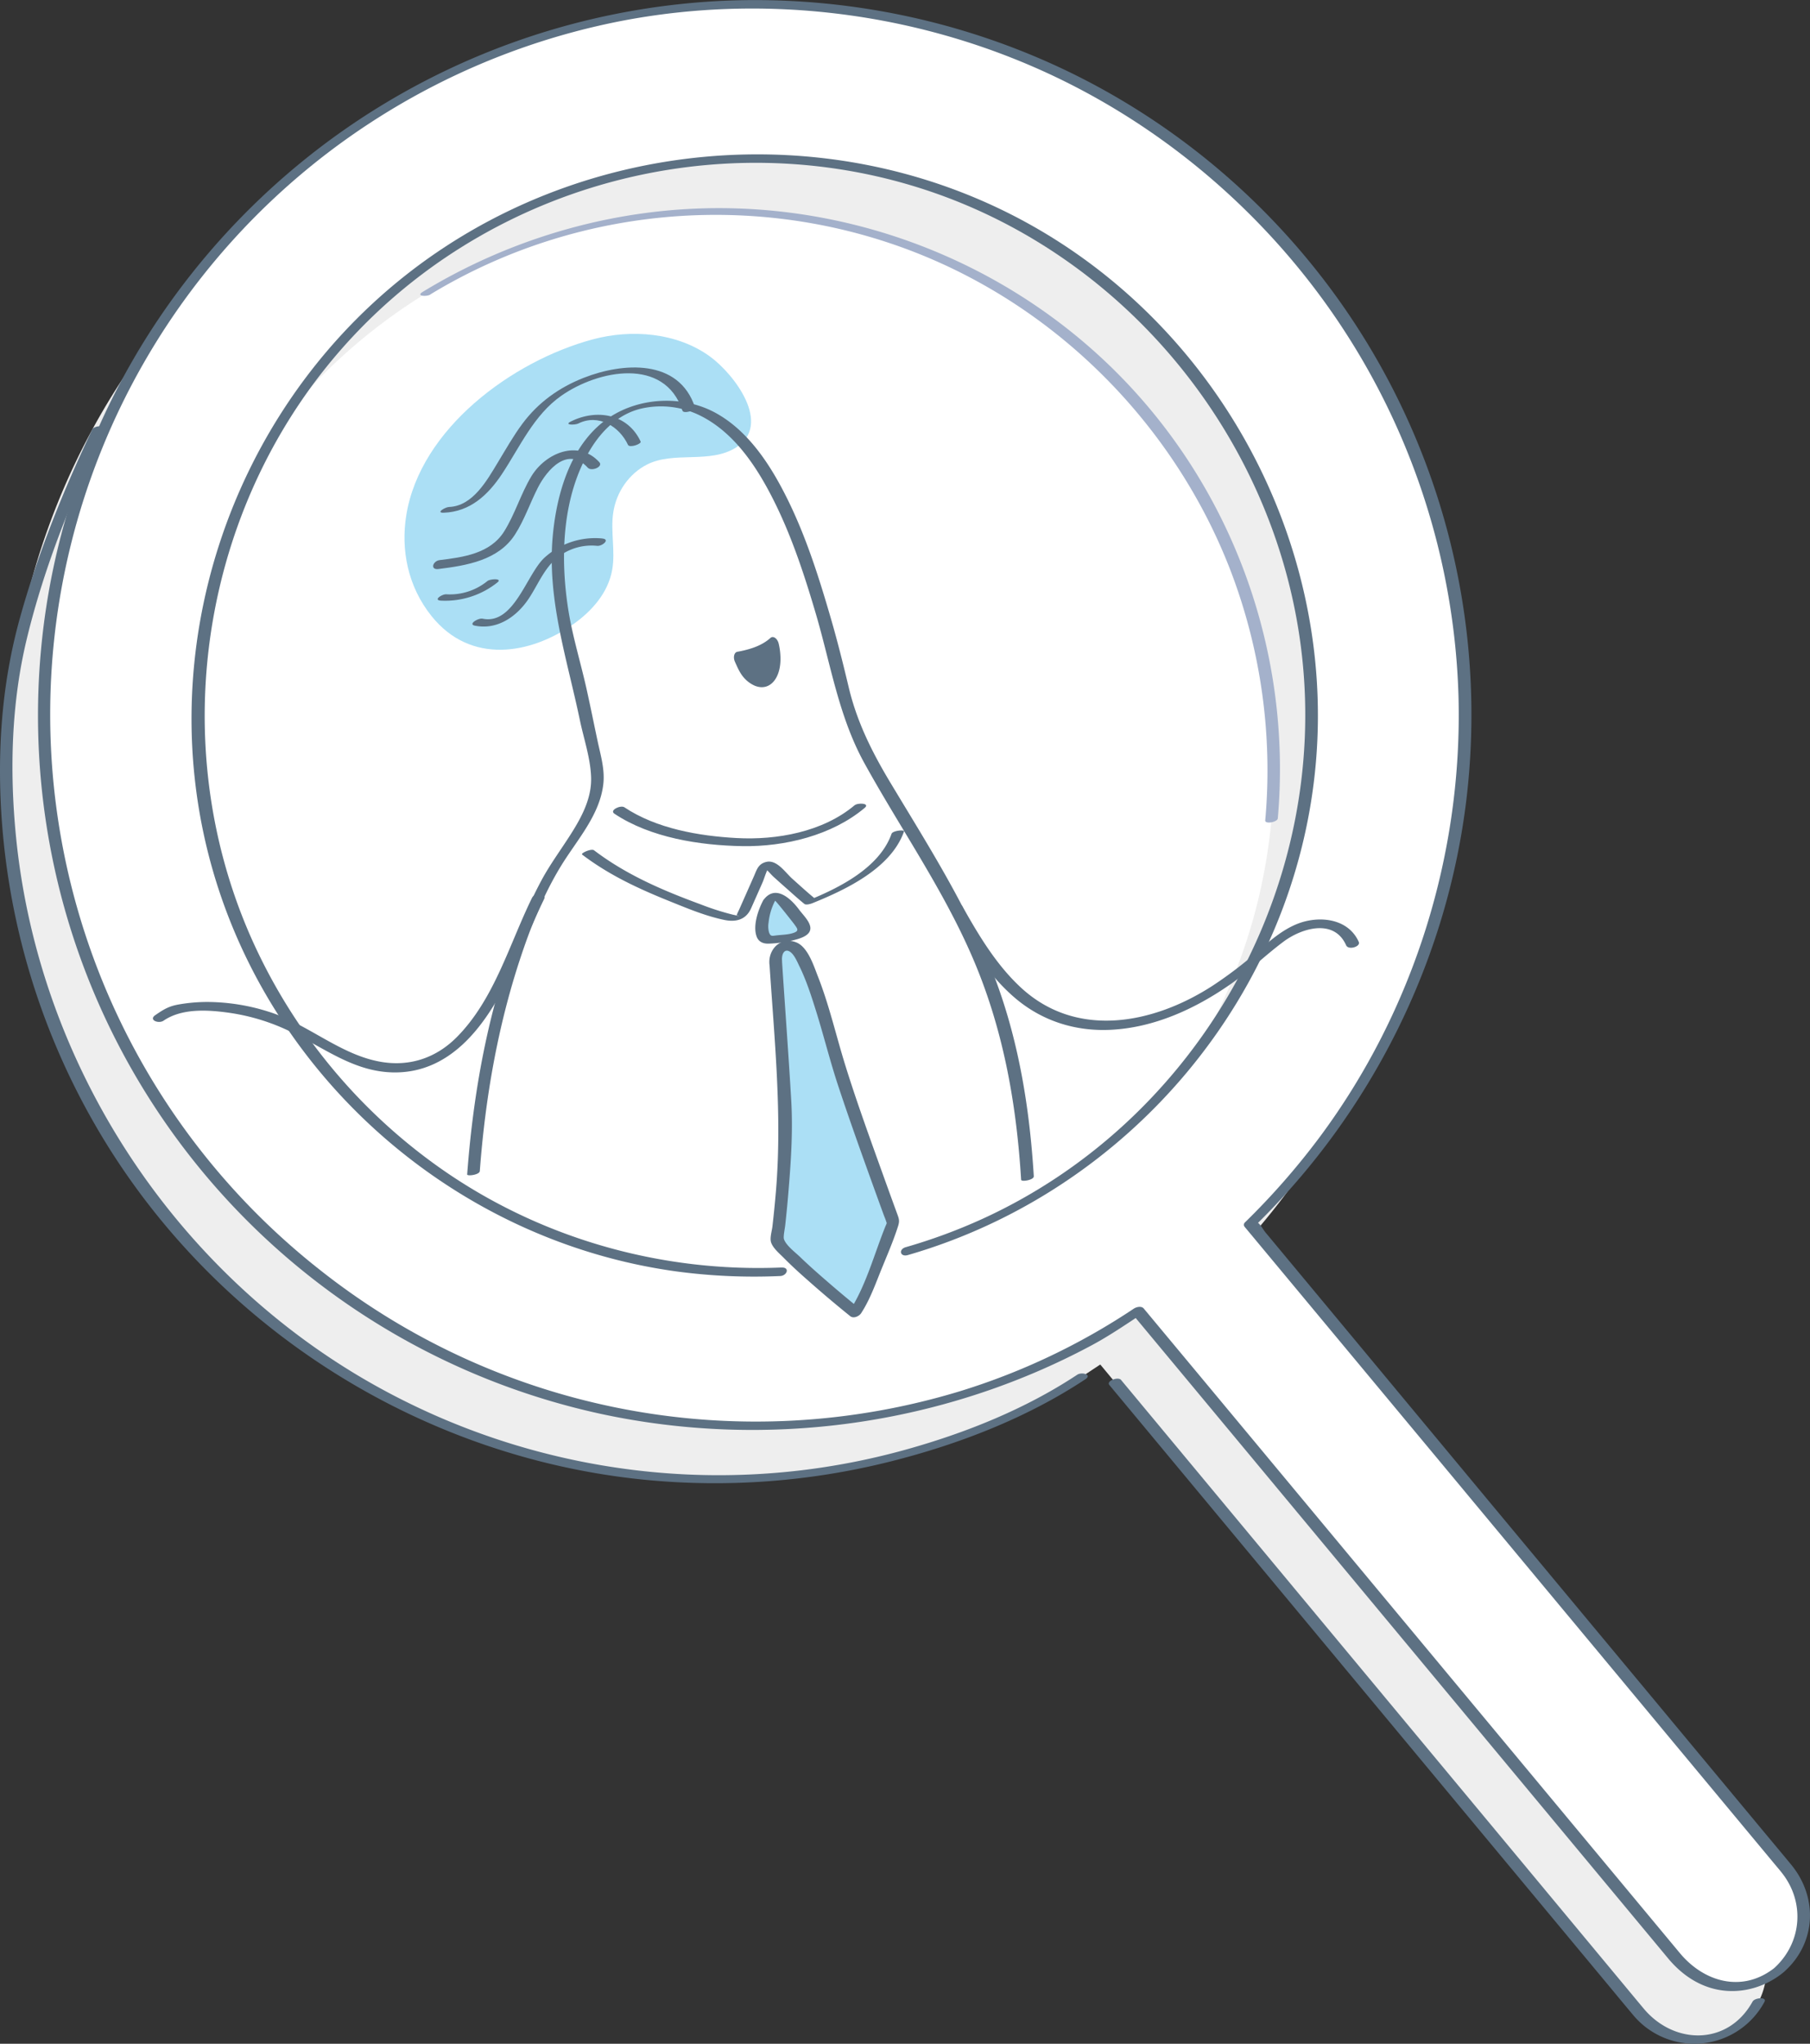 <svg xmlns="http://www.w3.org/2000/svg" width="1037.96" height="1171.5" viewBox="0 0 1037.96 1171.5"><rect x="0" y="0" width="1037.96" height="1171.5" fill="#333333" stroke="none"/><defs><style>.cls-1{fill:#fff;}.cls-2{fill:#5d7183;}.cls-3{fill:#abdff5;}.cls-4{fill:#eee;}.cls-5{fill:#a4b1cb;}</style></defs><title>sk-landing-page-guy [Converted]</title><g id="_2" data-name="2"><circle class="cls-1" cx="524.58" cy="424.15" r="319.42" transform="translate(-238.12 480.91) rotate(-45)"/><path class="cls-1" d="M431.29,475.75c-5.69,14.38-16.45,26.47-24,39.94-10.14,18.25-17.5,37.74-23.62,57.66-12.25,39.83-18.63,81.46-21,123-1.76,30.94-1.9,62.69,3,93.38,1.11,7,2.19,14.79,5.57,21.1,0,0,22.56,14.81,149.85,14.08,103.52,4.51,157.57-15.45,157.57-15.45,1.58-.53,1.82-19.08,1.94-20.68,1.34-18.23,1.88-36.52,1.75-54.8-.36-46.29-3.12-93.84-16.79-138.35C652.3,552.29,630,514.84,606.42,476.31c-6.6-10.8-14.47-22-19.94-33.28-11.13-22.94-15.28-48.6-22.27-72.94C550.77,323.3,524.29,230.45,457.6,247.62c-38.63,9.95-56.16,71.55-39.56,136,.39,1.49,2.3,8.92,3,11.56,4.8,18.63,8.14,37.57,12.44,56.29A39.62,39.62,0,0,1,431.29,475.75Z" transform="translate(-91.85 -14.25)"/><path class="cls-2" d="M425.68,504.11c15.74,11.95,32.75,19.75,51,27.07,9.88,4,20.08,8.22,30.55,10.39,6.76,1.4,12.47-.17,15.35-6.68l6.48-14.63c1.4-3.16,2.74-9,5.54-11.17l-6.25,1.67c2.52.78,5.14,4.31,7.06,6.06,2.61,2.38,5.26,4.73,7.91,7.06,3.24,2.86,6.44,5.8,9.81,8.51,1,.8,3.73-.06,4.66-.44,19.34-7.83,45-20,52.46-41.05.44-1.24-6.49-.53-7.14,1.3-6.86,19.39-29.88,30.94-47.8,38.2L560,530c-4.76-3.82-9.27-8-13.82-12.05-4.08-3.65-8.93-11.25-15.11-9.59-4.51,1.21-5.23,4.46-6.94,8.31Q520,526,515.88,535.3c-.53,1.19-1.18,2.4-1.61,3.64.05-.14,3,.67.19.11-.87-.17-1.75-.36-2.62-.56a153.39,153.39,0,0,1-18.19-5.84c-21.73-8-42.6-16.91-61.14-31-1.56-1.18-7.82,1.7-6.83,2.45Z" transform="translate(-91.85 -14.25)"/><path class="cls-2" d="M444.18,480.68c20.73,13.82,49.06,18.18,73.49,18.59,24.14.39,51.24-6.13,70.05-21.93,3.25-2.72-3.91-3.09-5.87-1.44-18.14,15.23-44.59,20-67.59,18.73-21.65-1.18-46-5.39-64.36-17.63-2.13-1.42-8.76,1.65-5.72,3.68Z" transform="translate(-91.85 -14.25)"/><path class="cls-3" d="M324.84,309.58c-3.18,19.71.77,40.69,14.43,57.76,22.47,28.07,56.73,21.93,81.08,4.89,10.75-7.52,20.29-18.1,22.61-31.57,1.81-10.52-1-21.72.52-32.32,1.68-12,9.13-22.64,19.51-27.86,15.46-7.77,35.9-.21,50.91-9.69,21-13.25-1-42.05-14.92-52.2-19-13.79-45.19-15.75-67.31-9.78C385.57,221.23,332.82,260,324.84,309.58Z" transform="translate(-91.85 -14.25)"/><path class="cls-2" d="M490.4,247.72c-9.22-27.94-41.24-25.77-63.86-16.88-14.06,5.53-26,14.06-35.09,26.26-5.25,7.07-9.57,14.75-14.13,22.26-6.24,10.3-14.36,25-28,25.5-2.18.08-7.84,3.46-3,3.29,15.12-.54,25.44-10.2,33.42-22.24,10.37-15.66,18.17-33.71,34-44.81,21.08-14.78,59.26-22.41,69.47,8.57.65,1.94,7.84-.14,7.25-1.95Z" transform="translate(-91.85 -14.25)"/><path class="cls-2" d="M435.59,279.23c-12.14-13.3-30.88-5.33-39,8-6.12,10.12-9.4,21.78-15.71,31.77-8,12.58-23.35,14.66-36.9,16.31-3.95.48-5.64,5.71-.7,5.11,16.12-2,34.34-4.95,43.87-19.72,5.41-8.38,8.63-18.06,13.15-26.91,5.3-10.39,17.2-24,28.6-11.46,2.14,2.34,9-.53,6.65-3.14Z" transform="translate(-91.85 -14.25)"/><path class="cls-2" d="M437.17,322.9A43.17,43.17,0,0,0,404,334c-10.32,9.67-17.4,38.61-35.44,34.88-2.38-.49-8.53,3.17-4.41,4,12.62,2.61,23.75-4.94,30.63-15.08,4.15-6.11,7.09-13,11.7-18.81a31.2,31.2,0,0,1,27.88-11.85c2.86.25,7.67-3.79,2.79-4.21Z" transform="translate(-91.85 -14.25)"/><path class="cls-2" d="M459.22,267.32c-7.41-15.89-25.3-18.83-40-11.47-4.29,2.14,2.39,2.1,4.23,1.18,11.61-5.81,23.63,1.71,28.53,12.23.89,1.9,7.91-.52,7.25-1.94Z" transform="translate(-91.85 -14.25)"/><path class="cls-2" d="M371.38,347.3a34.08,34.08,0,0,1-23.62,7.61c-2.46-.12-7.79,3.41-2.94,3.64a48,48,0,0,0,32.27-10.44c3.08-2.46-4.11-2.08-5.71-.81Z" transform="translate(-91.85 -14.25)"/><path class="cls-2" d="M684.69,688.48c-2.56-41.73-9.49-82.81-25.46-121.63-15.12-36.76-36.5-70.21-56.89-104.15-10.41-17.32-19.06-34.63-23.76-54.36-3.2-13.45-6.52-26.76-10.38-40-6.72-23.13-14.05-46.26-24.74-67.9-9.54-19.32-22.5-39.65-42.16-50-18.14-9.49-42-8.47-59.3,2.62-22.4,14.38-30.85,43.28-33.16,68.32-3.36,36.45,8.2,70.52,15.55,105.7,2.25,10.75,6.18,22.09,6.44,33.1.28,11.75-5.45,22.47-11.57,32.11-5.59,8.82-11.82,17.19-16.8,26.38A258.63,258.63,0,0,0,388,550.83c-16.48,43.71-24.78,90.16-28.25,136.62-.08,1.12,7.08.29,7.25-1.94,3.09-41.35,10.15-82.41,23.19-121.84,6.05-18.28,13.28-36.56,23.35-53,9.05-14.82,22.32-29.13,24.3-47.1.91-8.29-1.51-16.23-3.23-24.26-2.21-10.33-4.27-20.7-6.59-31-3.45-15.27-8.13-30.28-10.47-45.79-4.51-29.88-3.21-64.08,12.83-90.62,6.78-11.21,16.71-20.74,29.84-23.58a50.65,50.65,0,0,1,33,4.08c19.94,9.81,33,30,42.6,49.26,10.26,20.58,17.44,42.55,23.92,64.55,8.52,29,13.09,58.83,27.83,85.54,20.29,36.78,44.37,71.09,61.28,109.74,18,41,25.85,84.48,28.57,129,.09,1.4,7.38.15,7.25-1.94Z" transform="translate(-91.85 -14.25)"/><path class="cls-2" d="M516.57,387.5l-1.91.37c-1.8.33-2.49,3.17-1.38,5.65,1.42,3.19,2.8,6.41,4.9,8.86a17.58,17.58,0,0,0,6.52,4.94c8.08,3.26,14.36-3.4,14.71-14.4a37.75,37.75,0,0,0-1-9.67c-.7-3-3.15-4.75-4.74-3.32C528.86,384.24,522.65,386.23,516.57,387.5Z" transform="translate(-91.85 -14.25)"/><path class="cls-4" d="M1090.17,1174.29a40.75,40.75,0,0,0,5.27-57.41L787.18,746.31A405.6,405.6,0,0,0,908.66,492C929.2,268.23,763.89,69.51,540.17,49S117.73,193.75,97.2,417.47,242,839.91,465.69,860.44a405.08,405.08,0,0,0,237.84-51.28l19.28-12.75,310,372.61A40.75,40.75,0,0,0,1090.17,1174.29ZM821,483.91c-16.1,175.39-171.89,305-347.28,288.88s-305-171.89-288.88-347.28,171.89-305,347.28-288.88S837.11,308.52,821,483.91Z" transform="translate(-91.85 -14.25)"/><path class="cls-2" d="M144.66,260.6c-16.49,34.86-31.15,70.93-41.45,108.13-9.46,34.13-12.48,68.84-11,104.17a408,408,0,0,0,54.24,186.24c65.73,114,184.83,190.66,315.79,203.4A412.49,412.49,0,0,0,602.49,852c39-9.8,78.15-24.9,111.76-47.13,4.09-2.7-2-4.33-4.63-2.62-29.72,19.66-64,33.39-98.29,42.93A399.94,399.94,0,0,1,486,859.45a404.51,404.51,0,0,1-189.22-56.94C187.37,736.9,113.44,620.54,101,493.57c-3.71-38-2.66-76.81,6.43-114,10-41,26-80.53,44-118.57,1.61-3.4-5.65-2.89-6.82-.44Z" transform="translate(-91.85 -14.25)"/><path class="cls-2" d="M728,808.14l35.82,43.06,83,99.79L942,1065.44l70.88,85.2c5.13,6.18,10.24,12.38,15.41,18.53a45.66,45.66,0,0,0,75.38-7.36c1.71-3.09-5.55-2.47-6.77-.26-14,25.34-44.86,25-62.39,4.13-5.31-6.34-10.58-12.72-15.87-19.07l-69-83L776.2,855.11l-41.48-49.87c-1.67-2-8.63.59-6.71,2.9Z" transform="translate(-91.85 -14.25)"/><path class="cls-5" d="M338.57,183.06c87.91-53.42,197.87-60.45,291.77-18.41,76.31,34.16,137.25,98.85,167.24,176.83a320.23,320.23,0,0,1,19.83,143c-.21,2.41,7,1,7.2-1.09,7.79-88.05-21.07-176.28-79.92-242.37-60.12-67.52-147.26-106.6-237.58-107.45-60.8-.58-121,16.42-172.87,48-4.14,2.51,2.32,2.78,4.33,1.56Z" transform="translate(-91.85 -14.25)"/><path class="cls-1" d="M1111.82,1143.73a40.75,40.75,0,0,0,5.27-57.41L808.82,715.74A405.58,405.58,0,0,0,930.31,461.39C950.85,237.67,785.54,39,561.82,18.41s-422.44,144.77-443,368.49,144.77,422.45,368.49,443a405.12,405.12,0,0,0,237.85-51.29l19.28-12.74,310,372.61A40.76,40.76,0,0,0,1111.82,1143.73ZM539.64,743.23a320.41,320.41,0,0,1-44.26-1C320,726.13,190.4,570.34,206.5,395S378.39,90,553.77,106.07,858.75,278,842.65,453.35c-12.39,135-107.58,242.91-230.77,278.06Z" transform="translate(-91.85 -14.25)"/><path class="cls-2" d="M1114.81,1144.64c18.63-16.43,19.74-42.67,4.22-61.53-5.27-6.41-10.61-12.76-15.92-19.14l-69.93-84.07-94.05-113L854.88,765.57l-28.57-34.35-8.87-10.66c-1-1.21-3.16-5.07-4.67-5.62-.2-.07-.46-.55-.61-.73-.12.81-.23,1.63-.35,2.45,66.61-65.2,109.92-151.8,121-244.45A409.67,409.67,0,0,0,733.87,71c-69.24-40.84-150-60.3-230.26-56.15A413.36,413.36,0,0,0,285.22,91.49C221.94,136.85,171.88,200,142.88,272.33A409.7,409.7,0,0,0,436.46,824.72c95,20.43,195.69,6.59,281.38-39.3,10.09-5.41,19.43-11.8,29-18.11l-5.69.07,35.37,42.51q41.5,49.9,83,99.8l96.07,115.5,74.54,89.61,18.38,22.1c11.12,13.36,26.48,21,44.23,18a47.21,47.21,0,0,0,21.44-9.74c3.86-3-2.06-5-4.7-2.92-18.39,14.49-40.38,8.28-54.3-8.45l-17.87-21.48-71.5-85.95L789.74,814.74l-42-50.43c-1.34-1.61-4.23-.89-5.69.07a381.89,381.89,0,0,1-99.3,47.22,402.73,402.73,0,0,1-367-69.08,405.09,405.09,0,0,1-28.63-612.84A405,405,0,0,1,449,26.1c78.42-14.94,161-5.59,234.27,25.95C753.54,82.28,814.39,132.91,857.54,196a406.12,406.12,0,0,1,70.7,217.51c2.39,90.18-25.66,179.95-79.5,252.39a416,416,0,0,1-42.91,49,1.86,1.86,0,0,0-.34,2.45L918.43,853.05l168.36,202.39,22.85,27.46c1.34,1.61,2.72,3.2,4,4.84,13.58,17.1,11.52,40.66-4.83,55.08C1105.55,1145.71,1112.63,1146.57,1114.81,1144.64Z" transform="translate(-91.85 -14.25)"/><path class="cls-2" d="M540,740.8c-67.23,2.81-134.17-15.6-190.09-53.11A320.66,320.66,0,0,1,235.6,551.16C185.17,436.4,208.42,299,294,207.34,380.09,115.21,515.88,83,634.11,127.13c115,43,196.73,152.7,205.47,275.07,9.31,130.45-65.32,256.31-184.24,310.68a316.75,316.75,0,0,1-44.07,16.27c-4.38,1.27-3.22,5.81,1.21,4.52C740,696.84,835.19,583.61,846.49,450.9c10.79-126.64-56.87-250.77-168.94-310.66C564.84,80,423.26,93.37,323.4,172.88c-100.33,79.89-144.93,215.25-109.88,339C248,633.56,354.15,725.68,479.39,743a334.76,334.76,0,0,0,59.87,2.69c3.94-.16,5.72-5.08.76-4.87Z" transform="translate(-91.85 -14.25)"/><path class="cls-2" d="M637.06,536.72c10.11,17.94,21.07,36.15,36.93,49.64,15.46,13.14,34.51,19.16,54.71,18.19,24.81-1.2,48.15-11.82,68.31-25.8,10.91-7.56,20.31-16.84,30.91-24.75,10.43-7.79,29-13.36,35.88,2.1,1.3,2.93,8.46.79,7.24-1.94-6.06-13.62-23-15.3-35.51-10.22-8.55,3.49-15.51,9.67-22.42,15.62a236.1,236.1,0,0,1-26,19.8c-33.82,21.85-77.84,30.54-109.79,1-14.17-13.08-24.26-30.06-33.64-46.71-1.42-2.51-8.4,0-6.67,3.05Z" transform="translate(-91.85 -14.25)"/><path class="cls-2" d="M397,528.79c-13.14,26.8-21.62,58.14-43.11,79.87-11.71,11.84-26.71,17.05-43.23,14.32-23.47-3.87-42-21.64-64.57-28.74a117.59,117.59,0,0,0-34.35-5.64A95,95,0,0,0,194.47,590c-5.86,1-8.78,2.87-13.58,6.15-4,2.77,1.9,5.12,4.76,3.16,10.58-7.23,25.54-6.23,37.87-4.48a118.88,118.88,0,0,1,34.91,10.76c19.64,9.49,36.58,23.18,59.43,23.39,31.75.28,51.38-25.65,64.35-51.48,7.88-15.68,14-32.18,21.68-47.93,1.78-3.62-5.53-3.54-6.9-.75Z" transform="translate(-91.85 -14.25)"/><path class="cls-3" d="M536.75,566.1c1.7,25.94,3.31,51.88,5.16,77.82,2.18,30.68-4.36,81.18-4.36,81.18,3.67,8.42,44.7,41.57,44.7,41.57,6.35-9.27,21.9-51.84,21.9-51.84s-26.52-72.11-33-95.12c-3.26-11.57-16.64-64.32-26.59-63.15l-3.65.43c-2.85.33-4.74,4.13-4.23,8.49A6.2,6.2,0,0,1,536.75,566.1Z" transform="translate(-91.85 -14.25)"/><path class="cls-2" d="M533.13,567.07c2.84,43.47,7.33,86.67,3.67,130.2q-.84,10-2,20c-.28,2.44-1.38,5.94-.94,8.42.62,3.47,4.87,7,7.2,9.34,4.39,4.46,9,8.68,13.73,12.83q12.06,10.7,24.62,20.83c1.91,1.55,5.1.07,6.25-1.68,4.94-7.52,8.11-16.44,11.47-24.74s7-16.59,9.7-25.09c1.07-3.34.51-4.43-.72-7.79q-4.15-11.35-8.23-22.72c-7.36-20.48-14.83-41-21.28-61.76-5.29-17-9.19-34.37-15.73-51-2.39-6.06-5.76-17-12.58-19.55-8.87-3.36-16,4.15-15.2,12.64.29,3.22,7.56,1.49,7.24-1.94-.37-4,1.4-7.27,4.5-5.29,2.5,1.6,4.2,5.8,5.45,8.35,4.14,8.44,7,17.55,9.81,26.52,4.31,13.94,7.83,28.09,12.41,41.95,6.09,18.42,12.62,36.68,19.19,54.93q3.57,9.9,7.18,19.78a40.4,40.4,0,0,1,1.5,4.11c.24,1,.29-1.52.2-.8a11.83,11.83,0,0,1-.91,2.45c-6.56,16.21-11.25,34.43-20.91,49.15l6.26-1.67q-9.72-7.86-19.16-16.06c-5.17-4.47-10.31-9-15.22-13.75-2.69-2.6-8-6.52-9.23-10.23-.44-1.32.49-5.74.73-7.84q1.17-10.49,2-21c1.39-16.79,2.45-33.76,1.46-50.61-1.56-26.67-3.56-53.32-5.3-80C540.16,561.93,532.9,563.63,533.13,567.07Z" transform="translate(-91.85 -14.25)"/><path class="cls-3" d="M532.93,530.45c1.37-2.2,3.31-3.3,6.45-1.17,4.49,3.06,8,8.92,11.23,13.2,2.66,3.54,4,6.07-1.23,7.91-4.62,1.63-10.34,1.72-15.18,2.53-7.75,1.28-5.22-11.69-4-15.37C530.93,535.34,531.69,532.44,532.93,530.45Z" transform="translate(-91.85 -14.25)"/><path class="cls-2" d="M536.32,530.59c.23-.32,10,12.08,10.93,13.34,1.83,2.57,3.23,3.91-.55,5.14-3.05,1-6.64,1-9.81,1.39-2.39.32-3.22.59-4.06-1.84a13.29,13.29,0,0,1-.23-5.58,35.22,35.22,0,0,1,3.72-12.45c1.68-3.15-5.58-2.54-6.78-.29-2.91,5.45-6.15,14.78-3.71,21,1.18,3,3.94,4,7,3.85a67.59,67.59,0,0,0,16.37-2.58c2.92-.9,7.39-2.57,7.37-6.26s-4.41-7.84-6.38-10.52c-4.84-6.59-13.88-14.91-20.64-5.48C527.55,533.08,534.85,532.64,536.32,530.59Z" transform="translate(-91.85 -14.25)"/></g></svg>